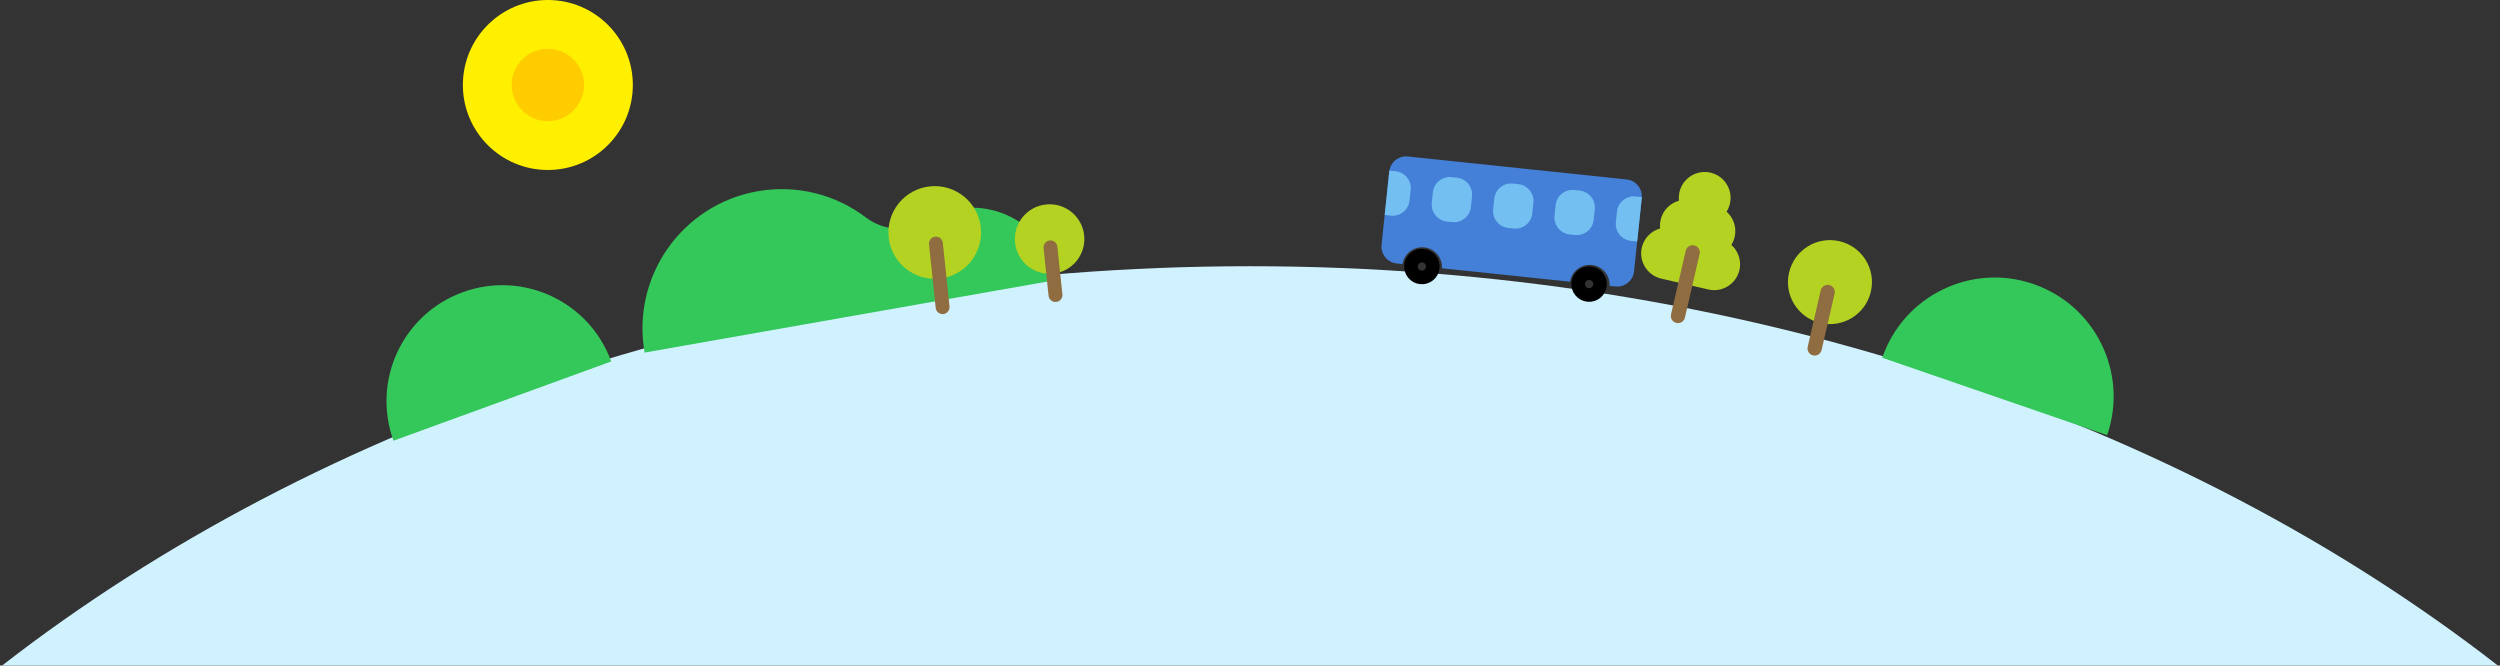 <svg width="601" height="160" viewBox="0 0 601 160" fill="none" xmlns="http://www.w3.org/2000/svg">
<rect x="0" y="0" width="601" height="160" fill="#333333" stroke="none"/>
<path d="M0.5 160H600.5C524.257 100.76 418.015 64 300.5 64C182.985 64 76.743 100.76 0.5 160Z" fill="#D0F2FF"/>
<path d="M452.494 86.003C457.635 71.073 473.904 63.138 488.834 68.279C503.765 73.42 511.699 89.688 506.558 104.619L452.494 86.003Z" fill="#34C759"/>
<path d="M344.436 64.347C344.284 65.791 342.991 66.838 341.547 66.686C340.103 66.535 339.055 65.241 339.207 63.797C339.359 62.353 340.653 61.306 342.096 61.457C343.54 61.609 344.588 62.903 344.436 64.347Z" stroke="black" stroke-width="3.267" stroke-linecap="round" stroke-linejoin="round"/>
<path d="M384.635 68.572C384.483 70.016 383.189 71.063 381.745 70.912C380.301 70.76 379.254 69.466 379.406 68.022C379.557 66.578 380.851 65.531 382.295 65.683C383.739 65.834 384.786 67.128 384.635 68.572Z" stroke="black" stroke-width="3.267" stroke-linecap="round" stroke-linejoin="round"/>
<path d="M338.466 37.616C336.223 37.38 334.213 39.008 333.977 41.251L332.127 58.856C331.891 61.099 333.519 63.109 335.762 63.344L337.155 63.491C337.543 60.987 339.833 59.202 342.381 59.469C344.928 59.737 346.799 61.96 346.657 64.49L377.442 67.725C377.828 65.221 380.12 63.436 382.668 63.704C385.215 63.972 387.086 66.194 386.943 68.724L388.336 68.87C390.579 69.106 392.589 67.479 392.825 65.235L394.675 47.63C394.911 45.387 393.284 43.377 391.04 43.142L338.466 37.616Z" fill="#4480D7"/>
<path d="M335.491 41.164L334.003 41.008L332.881 51.682L334.369 51.839C336.613 52.074 338.622 50.447 338.858 48.204L339.126 45.653C339.362 43.41 337.735 41.4 335.491 41.164Z" fill="#73BFF1"/>
<path d="M394.701 47.387L393.212 47.231C390.969 46.995 388.959 48.622 388.723 50.866L388.455 53.416C388.22 55.66 389.847 57.669 392.09 57.905L393.579 58.061L394.701 47.387Z" fill="#73BFF1"/>
<path d="M350.243 42.715L348.956 42.58C346.712 42.344 344.703 43.972 344.467 46.215L344.199 48.766C343.963 51.009 345.59 53.019 347.834 53.255L349.121 53.39C351.364 53.626 353.374 51.998 353.61 49.755L353.878 47.204C354.114 44.961 352.486 42.951 350.243 42.715Z" fill="#73BFF1"/>
<path d="M364.996 44.265L363.709 44.13C361.466 43.894 359.456 45.522 359.22 47.765L358.952 50.316C358.716 52.559 360.344 54.569 362.587 54.804L363.874 54.94C366.117 55.175 368.127 53.548 368.363 51.305L368.631 48.754C368.867 46.511 367.239 44.501 364.996 44.265Z" fill="#73BFF1"/>
<path d="M379.748 45.816L378.461 45.681C376.217 45.445 374.208 47.072 373.972 49.316L373.704 51.866C373.468 54.11 375.096 56.119 377.339 56.355L378.626 56.49C380.869 56.726 382.879 55.099 383.115 52.855L383.383 50.305C383.619 48.062 381.991 46.052 379.748 45.816Z" fill="#73BFF1"/>
<path d="M399.352 66.972C396.011 66.2 393.921 62.854 394.692 59.512C395.223 57.213 396.973 55.507 399.099 54.916C399.023 54.228 399.062 53.526 399.221 52.836C399.751 50.538 401.501 48.832 403.628 48.24C403.551 47.552 403.59 46.85 403.749 46.161C404.522 42.823 407.868 40.732 411.208 41.503C414.551 42.275 416.642 45.621 415.871 48.962C415.712 49.651 415.438 50.299 415.068 50.884C416.722 52.348 417.545 54.648 417.014 56.947C416.855 57.636 416.582 58.284 416.212 58.869C417.866 60.333 418.689 62.633 418.158 64.931C417.387 68.272 414.04 70.365 410.7 69.594L399.352 66.974L399.352 66.972Z" fill="#B4D221"/>
<path d="M403.386 75.964L406.919 60.661" stroke="#906D41" stroke-width="3.431" stroke-linecap="round" stroke-linejoin="round"/>
<circle cx="439.921" cy="67.82" r="10.097" transform="rotate(13 439.921 67.82)" fill="#B4D221"/>
<path d="M436.241 83.764L439.374 70.194" stroke="#906D41" stroke-width="3.431" stroke-linecap="round" stroke-linejoin="round"/>
<path d="M229.967 50.249C227.241 50.729 224.733 51.718 222.522 53.098C218.079 55.87 212.376 55.479 208.208 52.308C201.035 46.851 191.694 44.29 182.119 45.978C163.909 49.189 151.752 66.551 154.963 84.761L254.25 67.254C252.239 55.851 241.367 48.239 229.964 50.249L229.967 50.249Z" fill="#34C759"/>
<path d="M146.938 86.892C141.677 72.438 125.697 64.986 111.242 70.247C96.787 75.508 89.335 91.488 94.597 105.943L146.938 86.892Z" fill="#34C759"/>
<path d="M131.704 40.862C142.988 40.862 152.135 31.715 152.135 20.431C152.135 9.147 142.988 0 131.704 0C120.42 0 111.273 9.147 111.273 20.431C111.273 31.715 120.42 40.862 131.704 40.862Z" fill="#FFF000"/>
<path d="M131.704 29.137C136.512 29.137 140.41 25.239 140.41 20.431C140.41 15.623 136.512 11.725 131.704 11.725C126.896 11.725 122.998 15.623 122.998 20.431C122.998 25.239 126.896 29.137 131.704 29.137Z" fill="#FFCC00"/>
<path d="M244.014 58.336C244.497 62.925 248.608 66.255 253.197 65.772C257.786 65.29 261.115 61.179 260.633 56.59C260.151 52.001 256.04 48.671 251.45 49.154C246.861 49.636 243.532 53.747 244.014 58.336Z" fill="#B4D221"/>
<path fill-rule="evenodd" clip-rule="evenodd" d="M252.36 57.806C251.442 57.903 250.776 58.725 250.872 59.643L252.077 71.104C252.174 72.022 252.996 72.688 253.914 72.591C254.831 72.495 255.497 71.673 255.401 70.755L254.196 59.294C254.1 58.376 253.277 57.71 252.36 57.806Z" fill="#906D41"/>
<path d="M213.635 57.049C214.278 63.167 219.76 67.606 225.879 66.963C231.998 66.32 236.436 60.839 235.793 54.72C235.15 48.601 229.669 44.162 223.55 44.805C217.431 45.448 212.992 50.93 213.635 57.049Z" fill="#B4D221"/>
<path fill-rule="evenodd" clip-rule="evenodd" d="M224.821 56.896C223.903 56.993 223.237 57.815 223.333 58.733L224.94 74.014C225.036 74.932 225.858 75.598 226.776 75.502C227.694 75.405 228.36 74.583 228.263 73.665L226.657 58.383C226.561 57.466 225.738 56.8 224.821 56.896Z" fill="#906D41"/>
</svg>
